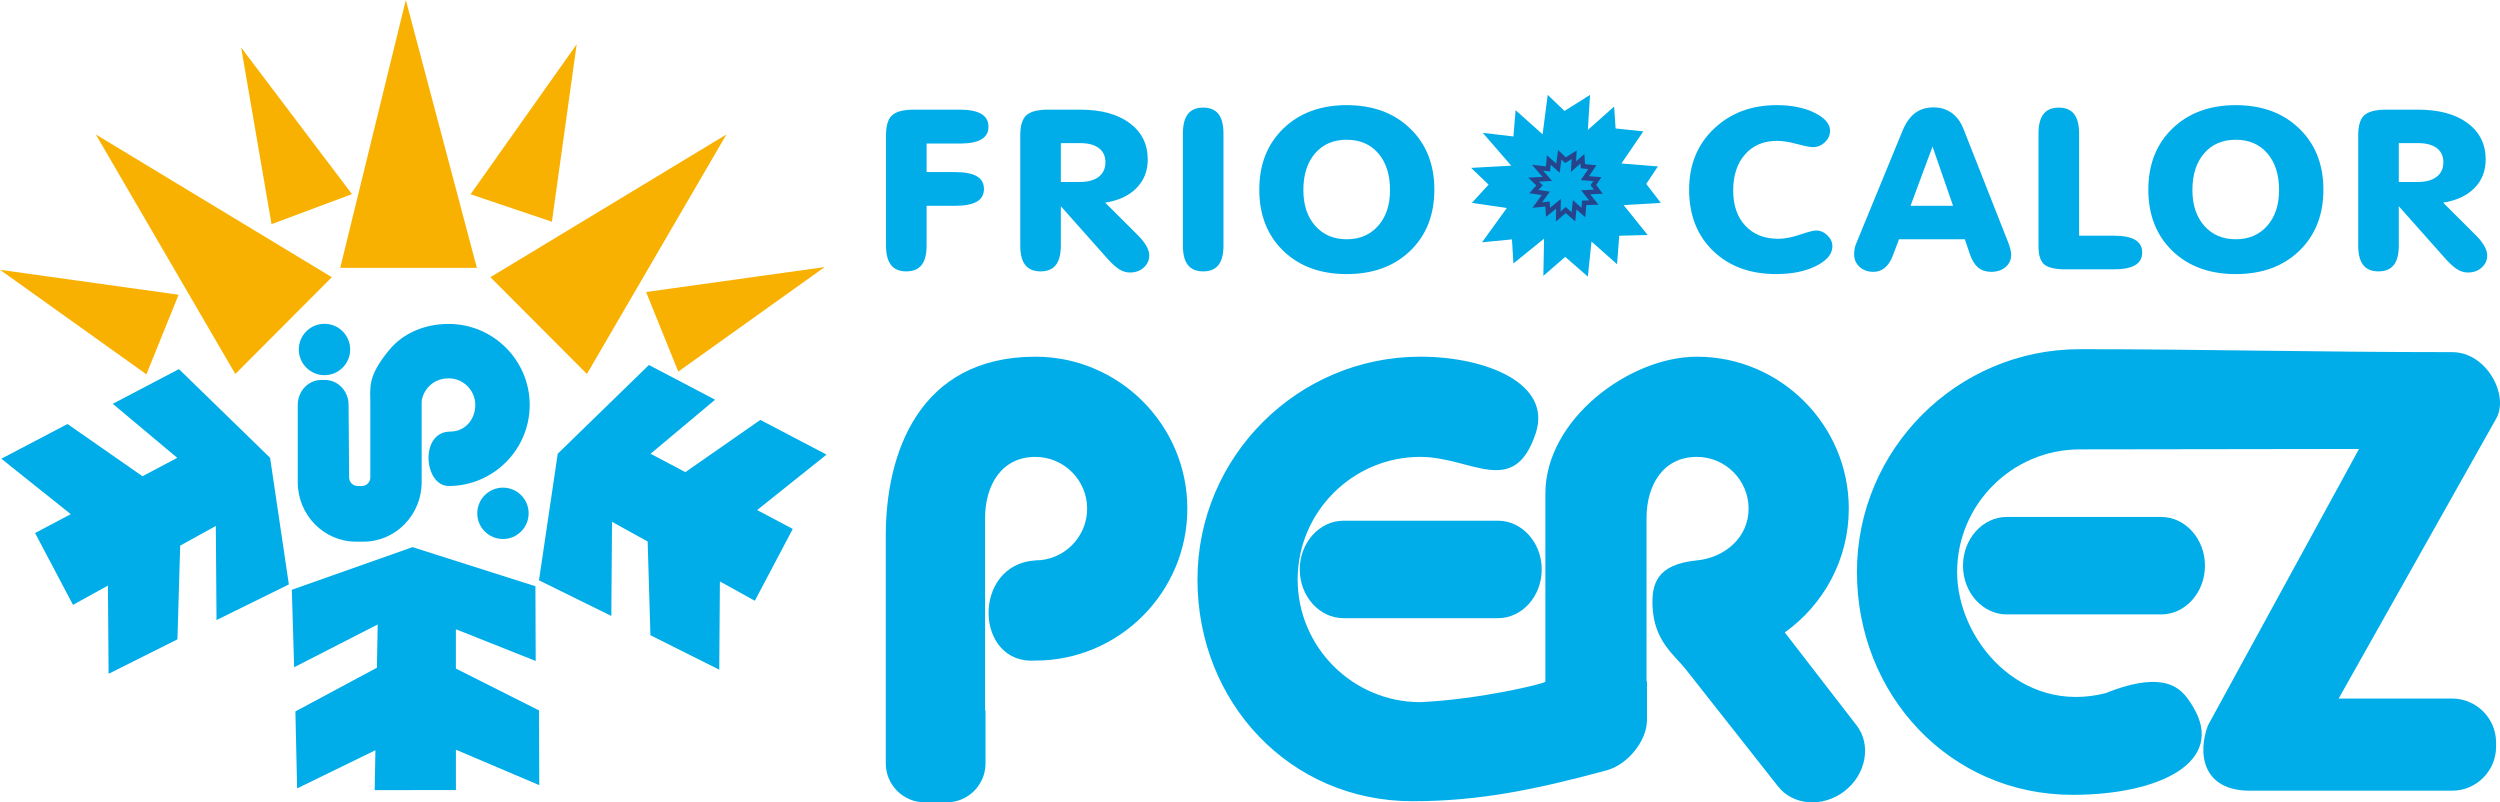 <?xml version="1.0" encoding="UTF-8"?>
<!DOCTYPE svg PUBLIC "-//W3C//DTD SVG 1.1//EN" "http://www.w3.org/Graphics/SVG/1.1/DTD/svg11.dtd">
<!-- Creator: CorelDRAW X8 -->
<svg xmlns="http://www.w3.org/2000/svg" xml:space="preserve" width="373.45mm" height="119.856mm" version="1.1" style="shape-rendering:geometricPrecision; text-rendering:geometricPrecision; image-rendering:optimizeQuality; fill-rule:evenodd; clip-rule:evenodd"
viewBox="0 0 293096 94067"
 xmlns:xlink="http://www.w3.org/1999/xlink">
 <defs>
  <style type="text/css">
   <![CDATA[
    .str0 {stroke:#26448C;stroke-width:532.586}
    .fil3 {fill:none}
    .fil1 {fill:#00ADE9}
    .fil0 {fill:#F9B101}
    .fil2 {fill:#00ADE9;fill-rule:nonzero}
   ]]>
  </style>
 </defs>
 <g id="Capa_x0020_1">
  <g id="_2765357225888">
   <g>
    <polygon class="fil0" points="39886,31408 55910,31408 47578,0 "/>
    <polygon class="fil0" points="57493,32499 68809,43845 85163,15765 "/>
    <polygon class="fil0" points="38904,32499 27587,43845 11234,15765 "/>
    <polygon class="fil0" points="20940,34555 17163,43886 0,31631 "/>
    <polygon class="fil0" points="75744,34234 79521,43565 96683,31310 "/>
    <polygon class="fil0" points="55166,22777 64704,25996 67610,5187 "/>
    <polygon class="fil0" points="41265,22760 31834,26279 28270,5572 "/>
   </g>
   <g>
    <polygon class="fil1" points="13219,47342 20979,43273 31666,53673 33865,68517 25384,72694 25302,61659 21125,63968 20802,74954 12732,78994 12654,68650 8559,70914 4113,62491 8294,60280 155,53779 7915,49710 16704,55833 20780,53677 "/>
    <polygon class="fil1" points="83836,46861 76077,42792 65389,53192 63190,68036 71671,72214 71753,61178 75930,63487 76253,74473 84324,78513 84400,68169 88496,70433 92942,62010 88762,59800 96900,53298 89140,49229 80352,55352 76275,53197 "/>
    <polygon class="fil1" points="62804,77492 62772,68730 48360,64146 34212,69145 34485,78227 44278,73212 44190,78279 34631,83407 34834,92430 44013,87955 43927,92634 53452,92625 53450,87896 63224,92049 63191,83287 53449,78383 53448,73772 "/>
    <circle class="fil1" cx="38042" cy="40973" r="3011"/>
    <circle class="fil1" cx="58966" cy="60181" r="3011"/>
    <path class="fil1" d="M43413 47327c0,-1966 -344,-3156 2173,-6241 1688,-2069 4242,-3108 7017,-3108 5230,0 9499,4268 9499,9499 0,5231 -4269,9500 -9499,9500 -2928,0 -3429,-6379 185,-6379 1718,0 2934,-1403 2934,-3121 0,-1718 -1402,-3120 -3120,-3120 -2334,0 -3167,2045 -3167,2735l0 9340 0 109c0,3830 -3067,6963 -6817,6963l-894 0c-3750,0 -6817,-3133 -6817,-6963l0 -9076c0,-1607 1245,-2922 2767,-2922l427 0c1521,0 2766,1315 2766,2922l63 8517c0,547 447,994 994,994l494 0c548,0 995,-447 995,-994l0 -8655 0 0z"/>
   </g>
  </g>
  <g id="_2765357211040">
   <path class="fil1" d="M115487 60727l0 22564 54 0 0 6219c0,2505 -2050,4555 -4555,4555l-2583 0c-2505,0 -4555,-2049 -4555,-4555l0 -26771c0,-9524 3848,-20920 17541,-20920 9808,0 17812,8004 17812,17812 0,9810 -8004,17815 -17812,17815 -7160,503 -7480,-11274 -1,-11746 3341,0 6067,-2726 6067,-6068 0,-3341 -2726,-6067 -6067,-6067 -4066,0 -5901,3458 -5901,7162z"/>
   <path class="fil1" d="M157507 61048l18119 0c2819,0 5125,2571 5125,5713l0 0c0,3142 -2306,5713 -5125,5713l-18119 -1c-2819,0 -5125,-2570 -5125,-5712l0 0c0,-3142 2306,-5713 5125,-5713z"/>
   <path class="fil1" d="M165593 93934c7797,0 14354,-1347 22746,-3613 2464,-665 4752,-3431 4752,-5936l0 -4511 -54 0 0 -19147c0,-3704 1835,-7162 5901,-7162 3340,0 6067,2726 6067,6067 0,3342 -2743,5738 -6067,6068 -4706,467 -5324,2753 -5193,5449 196,4037 2551,5617 3920,7355l10774 13672c1760,2276 5276,2534 7813,574l0 0c2536,-1961 3174,-5428 1415,-7705l-8422 -10900c4536,-3235 7505,-8540 7505,-14514 0,-9808 -8004,-17812 -17812,-17812 -7884,0 -17761,7328 -17761,16060l0 22045c0,192 -7627,2075 -14665,2396 -7921,0 -14378,-6457 -14378,-14378 0,-7921 6457,-14377 14378,-14377 5971,0 10992,4937 13538,-2782 1925,-5832 -5836,-8964 -13538,-8964 -14391,0 -26123,11732 -26123,26123 0,14391 10813,25992 25204,25992z"/>
   <path class="fil1" d="M235263 60608l18119 0c2818,0 5125,2570 5125,5713l0 0c0,3142 -2306,5712 -5125,5712l-18119 0c-2819,0 -5125,-2570 -5125,-5713l0 0c0,-3141 2306,-5712 5125,-5712z"/>
   <path class="fil1" d="M274180 81896l13310 0c2830,0 5146,2315 5146,5145l0 512c0,2831 -2316,5145 -5146,5145l-23737 0c-5558,0 -6127,-4394 -4896,-7653l17709 -32408 -32739 47c-7920,0 -14377,6457 -14377,14377 0,7921 7424,16743 17404,14205 2897,-1180 5018,-1466 6496,-1258 2160,303 3043,1666 3754,2844 3888,6441 -3827,10333 -14130,10333 -14391,0 -25270,-11733 -25270,-26124 0,-14391 11732,-26123 26123,-26123 14592,0 27472,346 43663,346 4027,0 6704,5047 5165,7781l-18475 32831z"/>
  </g>
  <path class="fil2" d="M112504 12854c1125,0 1972,166 2535,496 563,329 846,834 846,1510 0,663 -278,1154 -836,1483 -558,325 -1410,488 -2545,488l-3871 0 0 3345 3342 0c1136,0 1982,162 2545,487 558,329 837,825 837,1493 0,671 -279,1167 -837,1488 -563,320 -1409,483 -2545,483l-3342 0 0 4666c0,1023 -196,1782 -587,2278 -392,496 -989,746 -1791,746 -803,0 -1400,-250 -1791,-746 -392,-496 -588,-1255 -588,-2278l0 -12941c0,-1142 245,-1927 729,-2353 490,-430 1341,-645 2550,-645l5349 0z"/>
  <path id="1" class="fil2" d="M124371 24179l0 4610c0,1022 -195,1782 -587,2282 -391,496 -988,746 -1791,746 -802,0 -1400,-250 -1791,-746 -392,-500 -587,-1260 -587,-2282l0 -12937c0,-1142 244,-1927 729,-2353 489,-430 1341,-645 2550,-645l3704 0c2476,0 4424,526 5838,1576 1415,1049 2124,2475 2124,4275 0,1335 -440,2454 -1326,3350 -886,895 -2104,1461 -3665,1703l3758 3744c475,470 827,909 1062,1317 230,409 347,782 347,1124 0,566 -215,1040 -646,1427 -425,386 -964,579 -1615,579 -420,0 -822,-114 -1208,-347 -387,-228 -832,-623 -1341,-1176l-5555 -6247zm0 -2844l2198 0c964,0 1712,-202 2241,-606 524,-404 788,-975 788,-1712 0,-711 -259,-1264 -773,-1655 -519,-391 -1253,-584 -2198,-584l-2256 0 0 4557z"/>
  <path id="2" class="fil2" d="M143438 28793c0,1023 -196,1782 -588,2278 -391,496 -988,746 -1791,746 -802,0 -1399,-250 -1791,-746 -391,-496 -587,-1255 -587,-2278l0 -13143c0,-1019 196,-1778 587,-2283 392,-500 989,-751 1791,-751 803,0 1400,251 1791,751 392,505 588,1264 588,2283l0 13143z"/>
  <path id="3" class="fil2" d="M152804 22283c0,1747 465,3143 1390,4192 930,1049 2158,1576 3690,1576 1532,0 2760,-527 3690,-1576 925,-1049 1390,-2445 1390,-4192 0,-1809 -460,-3244 -1375,-4307 -920,-1062 -2154,-1593 -3705,-1593 -1551,0 -2784,531 -3704,1593 -915,1063 -1376,2498 -1376,4307zm-5167 -53c0,-2959 944,-5347 2828,-7168 1889,-1822 4361,-2735 7419,-2735 3068,0 5550,913 7439,2739 1893,1826 2838,4214 2838,7164 0,2968 -945,5360 -2829,7177 -1889,1818 -4370,2727 -7448,2727 -3078,0 -5554,-909 -7433,-2727 -1875,-1817 -2814,-4209 -2814,-7177z"/>
  <path class="fil2" d="M208248 32134c-3068,0 -5534,-909 -7409,-2722 -1874,-1813 -2809,-4206 -2809,-7182 0,-2906 969,-5285 2907,-7133 1943,-1848 4395,-2770 7370,-2770 1747,0 3225,298 4434,900 1209,601 1811,1299 1811,2098 0,514 -201,961 -602,1348 -402,386 -871,579 -1420,579 -303,0 -924,-123 -1854,-369 -935,-245 -1713,-368 -2344,-368 -1557,0 -2804,526 -3734,1576 -935,1053 -1400,2467 -1400,4245 0,1738 475,3121 1429,4135 950,1018 2232,1527 3847,1527 748,0 1595,-162 2554,-487 954,-325 1586,-487 1889,-487 489,0 930,189 1321,566 392,378 588,812 588,1299 0,883 -632,1647 -1899,2288 -1268,636 -2824,957 -4679,957z"/>
  <path id="1" class="fil2" d="M222636 28051l-714 1892c-230,623 -539,1102 -925,1431 -387,329 -842,496 -1356,496 -660,0 -1204,-193 -1629,-584 -426,-390 -636,-882 -636,-1475 0,-237 19,-461 58,-667 39,-206 93,-395 172,-566l5432 -13222c391,-953 885,-1651 1473,-2099 587,-443 1311,-667 2172,-667 813,0 1517,211 2114,637 597,426 1057,1040 1381,1843l5294 13442c103,285 182,540 235,759 54,224 79,422 79,593 0,593 -221,1076 -661,1449 -440,373 -1003,557 -1688,557 -612,0 -1121,-171 -1532,-513 -406,-343 -724,-865 -964,-1572l-587 -1734 -7718 0zm1351 -3924l4987 0 -2408 -6945 -2579 6945z"/>
  <path id="2" class="fil2" d="M238991 15650c0,-1019 196,-1782 588,-2283 391,-500 988,-751 1791,-751 802,0 1399,251 1791,751 391,501 587,1264 587,2283l0 11980 4018 0c1145,0 1996,162 2549,487 553,329 832,821 832,1479 0,672 -279,1168 -832,1497 -553,325 -1404,487 -2549,487l-5550 0c-1233,0 -2080,-188 -2535,-566 -460,-377 -690,-1084 -690,-2125l0 -13239z"/>
  <path id="3" class="fil2" d="M257035 22283c0,1747 465,3143 1390,4192 929,1049 2158,1576 3689,1576 1532,0 2761,-527 3690,-1576 925,-1049 1390,-2445 1390,-4192 0,-1809 -460,-3244 -1375,-4307 -920,-1062 -2153,-1593 -3705,-1593 -1551,0 -2784,531 -3704,1593 -915,1063 -1375,2498 -1375,4307zm-5168 -53c0,-2959 944,-5347 2829,-7168 1888,-1822 4360,-2735 7418,-2735 3069,0 5550,913 7439,2739 1894,1826 2838,4214 2838,7164 0,2968 -944,5360 -2828,7177 -1889,1818 -4370,2727 -7449,2727 -3078,0 -5554,-909 -7433,-2727 -1874,-1817 -2814,-4209 -2814,-7177z"/>
  <path id="4" class="fil2" d="M281230 24179l0 4610c0,1022 -196,1782 -588,2282 -391,496 -988,746 -1791,746 -802,0 -1399,-250 -1791,-746 -391,-500 -587,-1260 -587,-2282l0 -12937c0,-1142 245,-1927 729,-2353 489,-430 1341,-645 2550,-645l3704 0c2476,0 4424,526 5838,1576 1415,1049 2124,2475 2124,4275 0,1335 -440,2454 -1326,3350 -886,895 -2104,1461 -3665,1703l3758 3744c475,470 827,909 1062,1317 230,409 347,782 347,1124 0,566 -215,1040 -646,1427 -425,386 -964,579 -1614,579 -421,0 -823,-114 -1209,-347 -387,-228 -832,-623 -1341,-1176l-5554 -6247zm0 -2844l2197 0c964,0 1713,-202 2241,-606 524,-404 788,-975 788,-1712 0,-711 -259,-1264 -773,-1655 -519,-391 -1253,-584 -2197,-584l-2256 0 0 4557z"/>
  <polygon class="fil1" points="186414,11125 186158,15231 189238,12493 189409,15060 192660,15402 190093,19167 194371,19509 193002,21562 194713,23787 190350,24044 193173,27552 189837,27637 189580,30974 186585,28321 186158,32428 183505,30118 180939,32343 181025,27979 177431,30888 177260,28065 173752,28407 176661,24386 172554,23787 174522,21648 172469,19680 177174,19423 173837,15573 177431,16001 177688,12921 180853,15745 181452,11125 183420,13007 "/>
  <polygon class="fil3 str0" points="184555,18140 184467,19542 185519,18608 185577,19484 186687,19601 185811,20886 187271,21002 186804,21703 187388,22463 185898,22550 186862,23748 185723,23777 185636,24916 184613,24011 184467,25413 183562,24624 182686,25383 182715,23894 181488,24887 181430,23923 180232,24040 181225,22667 179824,22463 180495,21733 179794,21061 181401,20973 180262,19659 181488,19805 181576,18754 182656,19717 182861,18140 183533,18783 "/>
 </g>
</svg>
